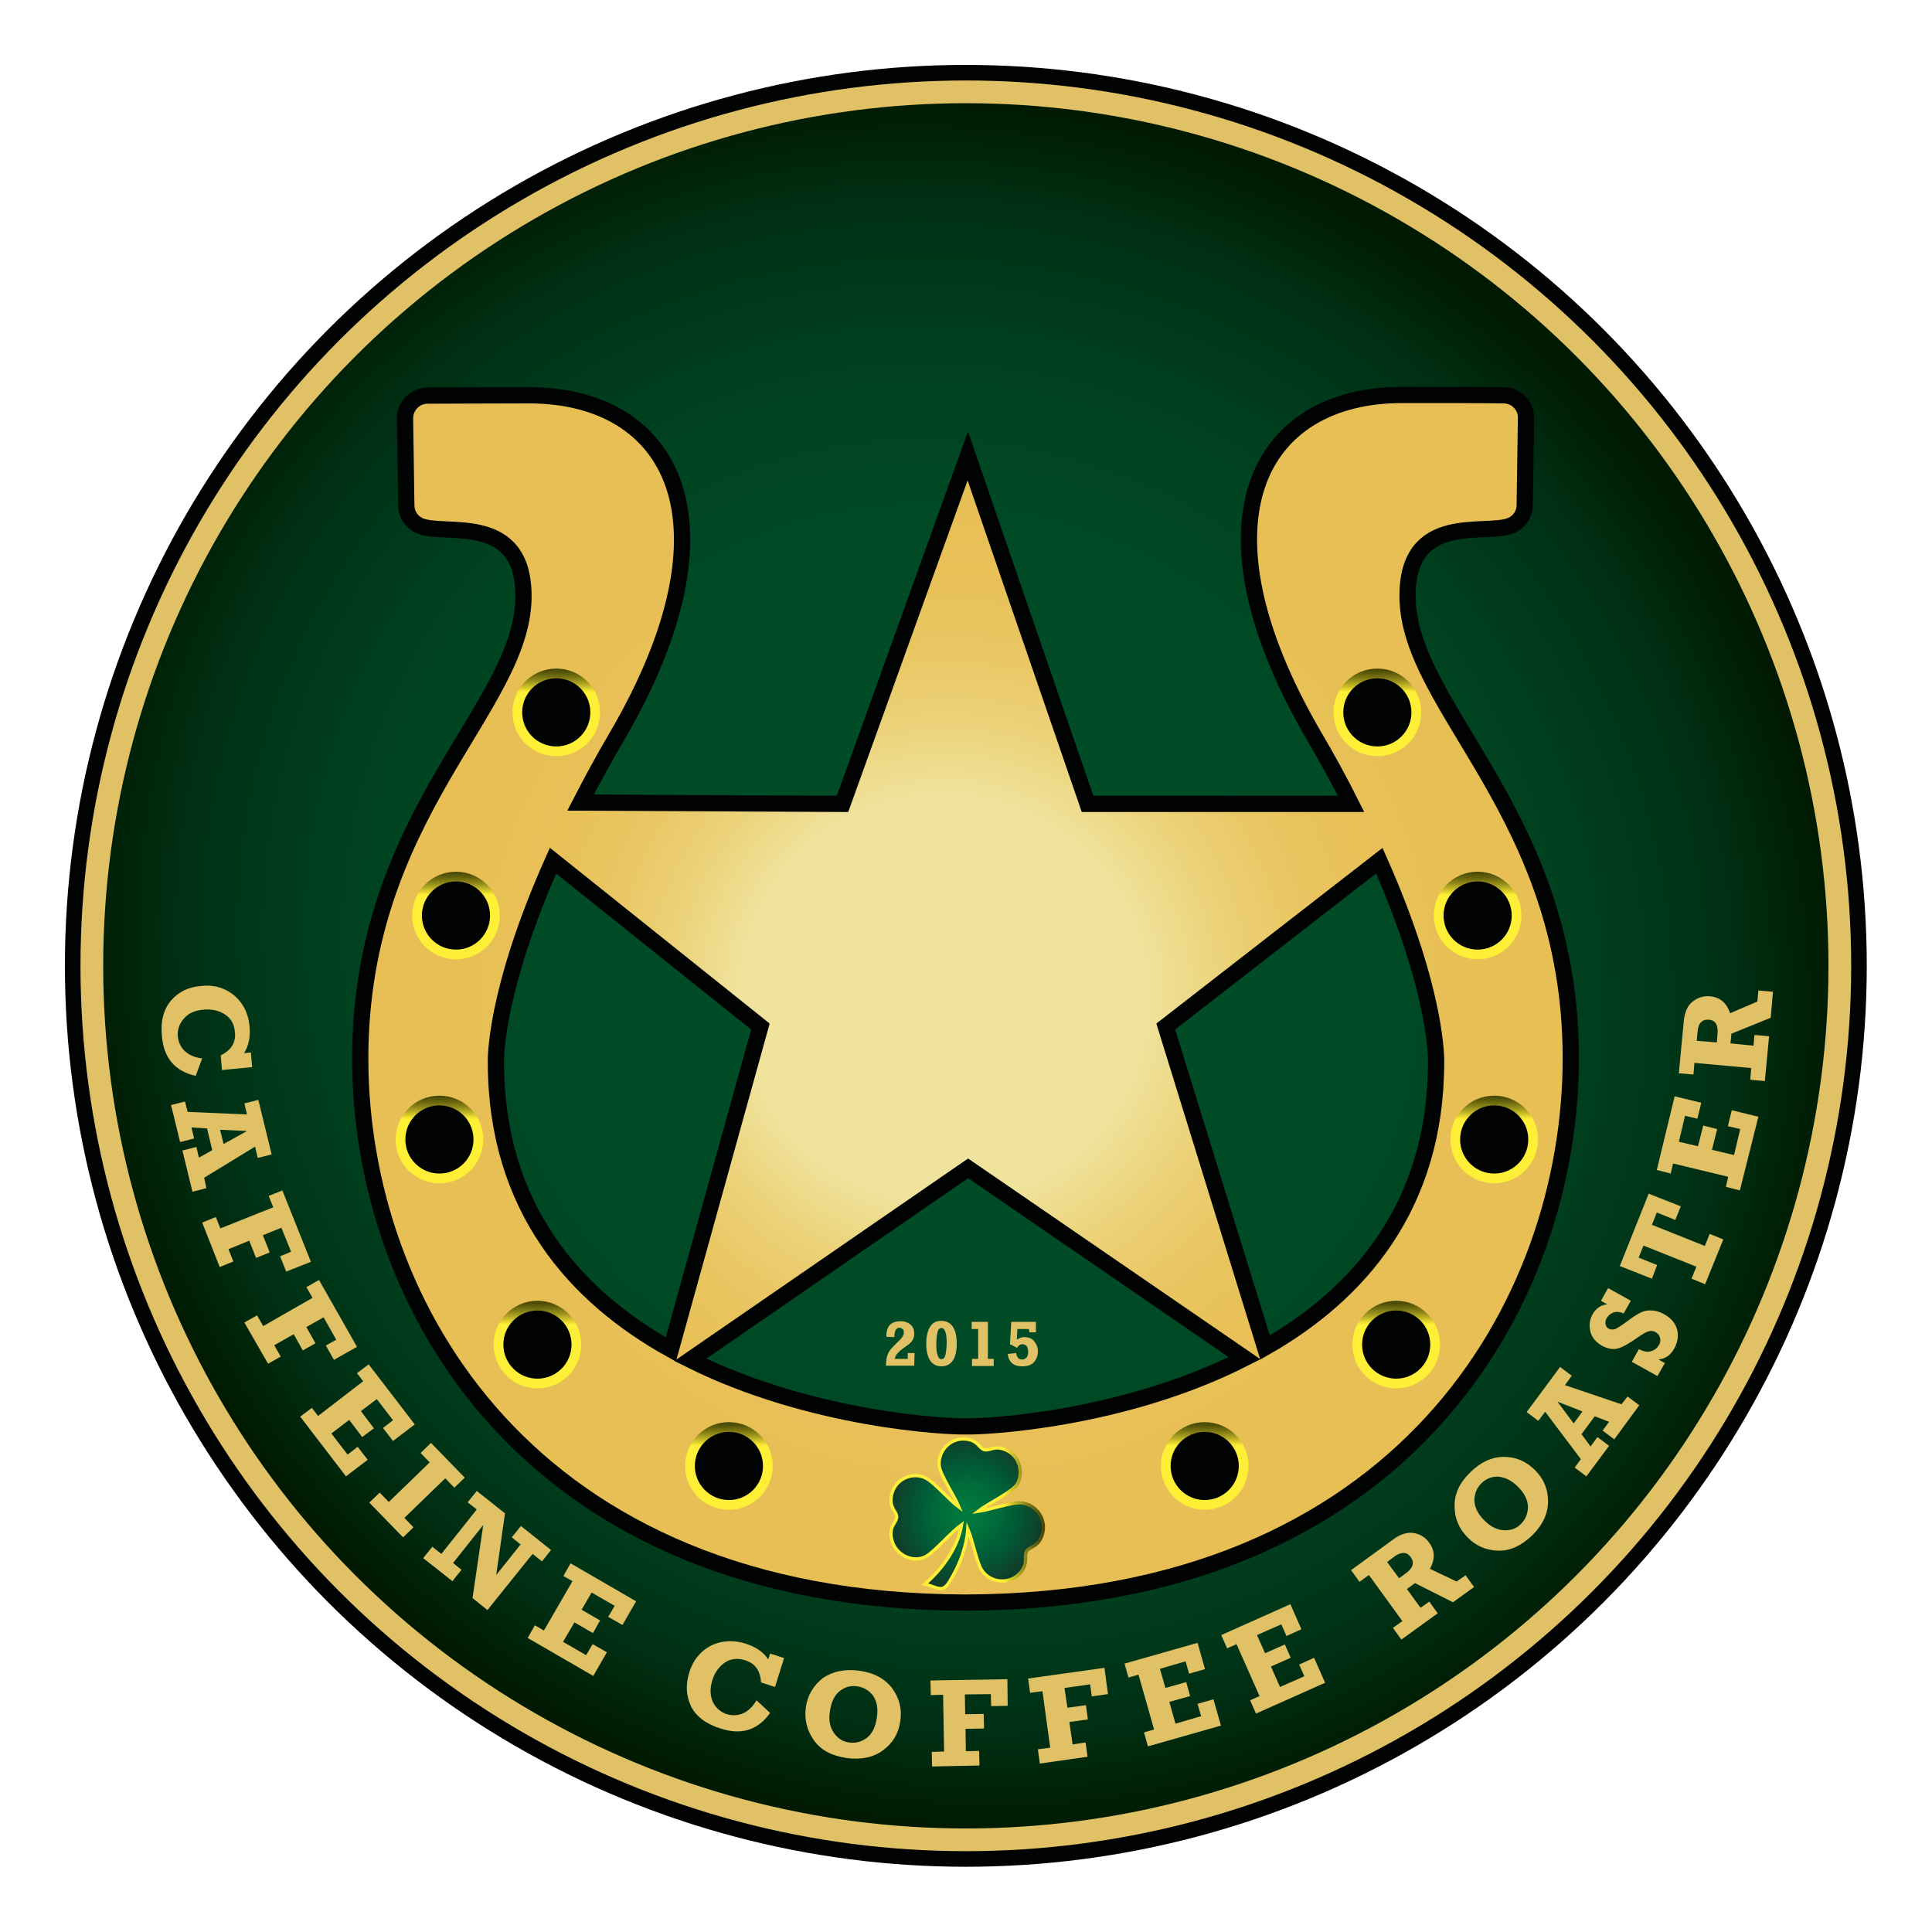 <?xml version="1.0" encoding="utf-8"?>
<!-- Generator: Adobe Illustrator 28.0.0, SVG Export Plug-In . SVG Version: 6.00 Build 0)  -->
<svg version="1.1" id="katman_1" xmlns="http://www.w3.org/2000/svg" xmlns:xlink="http://www.w3.org/1999/xlink" x="0px" y="0px"
	 viewBox="0 0 595.3 595.3" style="enable-background:new 0 0 595.3 595.3;" xml:space="preserve">
<style type="text/css">
	.st0{fill:#010202;}
	.st1{clip-path:url(#SVGID_00000058584315270494924730000013166031698593115837_);}
	.st2{fill:url(#SVGID_00000089536856372312513900000008900522916616199335_);}
	.st3{fill:url(#SVGID_00000026132065060437570230000017325492351429117364_);}
	.st4{fill:url(#SVGID_00000070840991149528704780000009870443136111711666_);stroke:#010202;stroke-width:5;stroke-miterlimit:10;}
	.st5{fill:#010202;stroke:url(#SVGID_00000058551299929618767490000000042433716729735863_);stroke-width:3;stroke-miterlimit:10;}
	.st6{fill:#010202;stroke:url(#SVGID_00000036944220382032354410000005838190401949115784_);stroke-width:3;stroke-miterlimit:10;}
	.st7{fill:#010202;stroke:url(#SVGID_00000135679117367372637320000016676276904512600503_);stroke-width:3;stroke-miterlimit:10;}
	.st8{fill:#010202;stroke:url(#SVGID_00000145058902790396745290000006410224897708972982_);stroke-width:3;stroke-miterlimit:10;}
	.st9{fill:#010202;stroke:url(#SVGID_00000168102673058006555650000003404454698709338510_);stroke-width:3;stroke-miterlimit:10;}
	.st10{fill:#010202;stroke:url(#SVGID_00000003806875020492884520000003173037134928702905_);stroke-width:3;stroke-miterlimit:10;}
	.st11{fill:#010202;stroke:url(#SVGID_00000039824579108432849910000013114132982866569136_);stroke-width:3;stroke-miterlimit:10;}
	.st12{fill:#010202;stroke:url(#SVGID_00000109727183385733973150000017797954377134634652_);stroke-width:3;stroke-miterlimit:10;}
	.st13{fill:#010202;stroke:url(#SVGID_00000112606314239831320370000010178667329553070223_);stroke-width:3;stroke-miterlimit:10;}
	.st14{fill:#010202;stroke:url(#SVGID_00000057865232407013367180000006475855589051622803_);stroke-width:3;stroke-miterlimit:10;}
	
		.st15{fill-rule:evenodd;clip-rule:evenodd;fill:url(#SVGID_00000147940702086888608200000011789913372942503851_);stroke:url(#SVGID_00000080187528787324012180000005870128487199604120_);stroke-miterlimit:10;}
	.st16{fill:#E1C166;}
</style>
<g>
	<circle class="st0" cx="297.6" cy="297.6" r="277.6"/>
	<g>
		<defs>
			<circle id="SVGID_1_" cx="297.6" cy="297.6" r="269.3"/>
		</defs>
		<clipPath id="SVGID_00000054261059162457834180000012301905080869677220_">
			<use xlink:href="#SVGID_1_"  style="overflow:visible;"/>
		</clipPath>
		<g style="clip-path:url(#SVGID_00000054261059162457834180000012301905080869677220_);">
			
				<radialGradient id="SVGID_00000158729992334834999100000010229899191376876452_" cx="2163.153" cy="-800.06" r="208.427" fx="2165.764" fy="-801.907" gradientTransform="matrix(-1.598 -1.201 1.14 -1.516 4666.021 1682.658)" gradientUnits="userSpaceOnUse">
				<stop  offset="0" style="stop-color:#004D27"/>
				<stop  offset="0.23" style="stop-color:#004C27"/>
				<stop  offset="0.347" style="stop-color:#004925"/>
				<stop  offset="0.44" style="stop-color:#004321"/>
				<stop  offset="0.519" style="stop-color:#003A1B"/>
				<stop  offset="0.59" style="stop-color:#002E12"/>
				<stop  offset="0.654" style="stop-color:#001D03"/>
				<stop  offset="0.664" style="stop-color:#001901"/>
			</radialGradient>
			<polygon style="fill:url(#SVGID_00000158729992334834999100000010229899191376876452_);" points="595,595 595,0 0,0 0,595 			"/>
		</g>
		<use xlink:href="#SVGID_1_"  style="overflow:visible;fill:none;stroke:#E1C166;stroke-width:7;stroke-miterlimit:10;"/>
	</g>
	<g>
		
			<radialGradient id="SVGID_00000038378505687188470740000012446475560312939939_" cx="297.638" cy="307.675" r="186.219" fx="287.124" fy="307.604" gradientTransform="matrix(1 0 0 0.997 0 1.003)" gradientUnits="userSpaceOnUse">
			<stop  offset="0.334" style="stop-color:#EFE39D"/>
			<stop  offset="0.356" style="stop-color:#EFE096"/>
			<stop  offset="0.461" style="stop-color:#ECD279"/>
			<stop  offset="0.57" style="stop-color:#EAC765"/>
			<stop  offset="0.687" style="stop-color:#E8C158"/>
			<stop  offset="0.824" style="stop-color:#E7BF55"/>
		</radialGradient>
		
			<path style="fill:url(#SVGID_00000038378505687188470740000012446475560312939939_);stroke:#010202;stroke-width:5;stroke-miterlimit:10;" d="
			M433.7,183.6c0-25.9,23.9-18.5,31.7-21.6c2.6-1,4.4-3.5,4.4-6.3l0.4-26.9c0.1-3.8-3-7-6.9-7c-6.6-0.1-17.4-0.1-31.3-0.1
			c-44.2,0-65.7,38.9-27.1,105.1c4.3,7.3,8.1,14.3,11.4,20.9h-81.2l-36.9-107.2l-38.6,107.2l-80.7-0.4c3.3-6.4,7-13.3,11.2-20.4
			c38.6-66.2,17.1-105.1-27.1-105.1c-13.9,0-24.8,0.1-31.3,0.1c-3.8,0-6.9,3.2-6.9,7l0.4,26.9c0,2.8,1.8,5.3,4.4,6.3
			c7.8,3.1,31.7-4.2,31.7,21.6c0,34.5-50.3,66.8-50.3,142.5c0,75.5,51.6,167.3,186.4,167.6C432.4,493.5,484,401.6,484,326.1
			C484,250.5,433.7,218.2,433.7,183.6z M152.8,327.2c0,0-0.7-21,17.6-62l63.9,51.1l-27.6,99.5C177.5,399.6,152.8,372.4,152.8,327.2z
			 M297.6,439.5c-5.7,0.2-47.6-1.9-84.9-20.5l85.6-59l85.2,58.5C346,437.6,303.4,439.7,297.6,439.5z M442.5,327.2
			c0,44.7-24.1,71.7-52.7,88l-30.6-98.9l65.8-51.1C443.2,306.2,442.5,327.2,442.5,327.2z"/>
		<g>
			
				<linearGradient id="SVGID_00000074437593312963748710000009014106061035436698_" gradientUnits="userSpaceOnUse" x1="224.569" y1="465.198" x2="224.569" y2="438.236">
				<stop  offset="0.733" style="stop-color:#FFEF36"/>
				<stop  offset="0.801" style="stop-color:#C6B927"/>
				<stop  offset="0.869" style="stop-color:#8F8818"/>
				<stop  offset="0.928" style="stop-color:#67650E"/>
				<stop  offset="0.973" style="stop-color:#4E4E06"/>
				<stop  offset="1" style="stop-color:#454603"/>
			</linearGradient>
			
				<circle style="fill:#010202;stroke:url(#SVGID_00000074437593312963748710000009014106061035436698_);stroke-width:3;stroke-miterlimit:10;" cx="224.6" cy="451.7" r="12"/>
			
				<linearGradient id="SVGID_00000024681178391207233140000003087130348763183744_" gradientUnits="userSpaceOnUse" x1="165.619" y1="427.815" x2="165.619" y2="400.853">
				<stop  offset="0.733" style="stop-color:#FFEF36"/>
				<stop  offset="0.801" style="stop-color:#C6B927"/>
				<stop  offset="0.869" style="stop-color:#8F8818"/>
				<stop  offset="0.928" style="stop-color:#67650E"/>
				<stop  offset="0.973" style="stop-color:#4E4E06"/>
				<stop  offset="1" style="stop-color:#454603"/>
			</linearGradient>
			
				<circle style="fill:#010202;stroke:url(#SVGID_00000024681178391207233140000003087130348763183744_);stroke-width:3;stroke-miterlimit:10;" cx="165.6" cy="414.3" r="12"/>
			
				<linearGradient id="SVGID_00000081614038093920988710000013309555132718097822_" gradientUnits="userSpaceOnUse" x1="135.424" y1="364.55" x2="135.424" y2="337.589">
				<stop  offset="0.733" style="stop-color:#FFEF36"/>
				<stop  offset="0.801" style="stop-color:#C6B927"/>
				<stop  offset="0.869" style="stop-color:#8F8818"/>
				<stop  offset="0.928" style="stop-color:#67650E"/>
				<stop  offset="0.973" style="stop-color:#4E4E06"/>
				<stop  offset="1" style="stop-color:#454603"/>
			</linearGradient>
			
				<circle style="fill:#010202;stroke:url(#SVGID_00000081614038093920988710000013309555132718097822_);stroke-width:3;stroke-miterlimit:10;" cx="135.4" cy="351.1" r="12"/>
			
				<linearGradient id="SVGID_00000127744335082148881220000000656231700221487790_" gradientUnits="userSpaceOnUse" x1="140.457" y1="295.535" x2="140.457" y2="268.573">
				<stop  offset="0.733" style="stop-color:#FFEF36"/>
				<stop  offset="0.801" style="stop-color:#C6B927"/>
				<stop  offset="0.869" style="stop-color:#8F8818"/>
				<stop  offset="0.928" style="stop-color:#67650E"/>
				<stop  offset="0.973" style="stop-color:#4E4E06"/>
				<stop  offset="1" style="stop-color:#454603"/>
			</linearGradient>
			
				<circle style="fill:#010202;stroke:url(#SVGID_00000127744335082148881220000000656231700221487790_);stroke-width:3;stroke-miterlimit:10;" cx="140.5" cy="282.1" r="12"/>
			
				<linearGradient id="SVGID_00000067203224328077134670000015397601471240103859_" gradientUnits="userSpaceOnUse" x1="171.37" y1="232.99" x2="171.37" y2="206.028">
				<stop  offset="0.733" style="stop-color:#FFEF36"/>
				<stop  offset="0.801" style="stop-color:#C6B927"/>
				<stop  offset="0.869" style="stop-color:#8F8818"/>
				<stop  offset="0.928" style="stop-color:#67650E"/>
				<stop  offset="0.973" style="stop-color:#4E4E06"/>
				<stop  offset="1" style="stop-color:#454603"/>
			</linearGradient>
			
				<circle style="fill:#010202;stroke:url(#SVGID_00000067203224328077134670000015397601471240103859_);stroke-width:3;stroke-miterlimit:10;" cx="171.4" cy="219.5" r="12"/>
			<g>
				
					<linearGradient id="SVGID_00000152982922045594914700000003174137416440310406_" gradientUnits="userSpaceOnUse" x1="371.227" y1="465.198" x2="371.227" y2="438.236">
					<stop  offset="0.733" style="stop-color:#FFEF36"/>
					<stop  offset="0.801" style="stop-color:#C6B927"/>
					<stop  offset="0.869" style="stop-color:#8F8818"/>
					<stop  offset="0.928" style="stop-color:#67650E"/>
					<stop  offset="0.973" style="stop-color:#4E4E06"/>
					<stop  offset="1" style="stop-color:#454603"/>
				</linearGradient>
				
					<circle style="fill:#010202;stroke:url(#SVGID_00000152982922045594914700000003174137416440310406_);stroke-width:3;stroke-miterlimit:10;" cx="371.2" cy="451.7" r="12"/>
				
					<linearGradient id="SVGID_00000042008756777343909840000012606211647336744102_" gradientUnits="userSpaceOnUse" x1="430.178" y1="427.815" x2="430.178" y2="400.853">
					<stop  offset="0.733" style="stop-color:#FFEF36"/>
					<stop  offset="0.801" style="stop-color:#C6B927"/>
					<stop  offset="0.869" style="stop-color:#8F8818"/>
					<stop  offset="0.928" style="stop-color:#67650E"/>
					<stop  offset="0.973" style="stop-color:#4E4E06"/>
					<stop  offset="1" style="stop-color:#454603"/>
				</linearGradient>
				
					<circle style="fill:#010202;stroke:url(#SVGID_00000042008756777343909840000012606211647336744102_);stroke-width:3;stroke-miterlimit:10;" cx="430.2" cy="414.3" r="12"/>
				
					<linearGradient id="SVGID_00000084493961149918163780000010535971706562467465_" gradientUnits="userSpaceOnUse" x1="460.372" y1="364.55" x2="460.372" y2="337.589">
					<stop  offset="0.733" style="stop-color:#FFEF36"/>
					<stop  offset="0.801" style="stop-color:#C6B927"/>
					<stop  offset="0.869" style="stop-color:#8F8818"/>
					<stop  offset="0.928" style="stop-color:#67650E"/>
					<stop  offset="0.973" style="stop-color:#4E4E06"/>
					<stop  offset="1" style="stop-color:#454603"/>
				</linearGradient>
				
					<circle style="fill:#010202;stroke:url(#SVGID_00000084493961149918163780000010535971706562467465_);stroke-width:3;stroke-miterlimit:10;" cx="460.4" cy="351.1" r="12"/>
				
					<linearGradient id="SVGID_00000110434992137197264920000011429394551805026717_" gradientUnits="userSpaceOnUse" x1="455.34" y1="295.535" x2="455.34" y2="268.573">
					<stop  offset="0.733" style="stop-color:#FFEF36"/>
					<stop  offset="0.801" style="stop-color:#C6B927"/>
					<stop  offset="0.869" style="stop-color:#8F8818"/>
					<stop  offset="0.928" style="stop-color:#67650E"/>
					<stop  offset="0.973" style="stop-color:#4E4E06"/>
					<stop  offset="1" style="stop-color:#454603"/>
				</linearGradient>
				
					<circle style="fill:#010202;stroke:url(#SVGID_00000110434992137197264920000011429394551805026717_);stroke-width:3;stroke-miterlimit:10;" cx="455.3" cy="282.1" r="12"/>
				
					<linearGradient id="SVGID_00000171686083741732888150000012192122252692077459_" gradientUnits="userSpaceOnUse" x1="424.426" y1="232.99" x2="424.426" y2="206.028">
					<stop  offset="0.733" style="stop-color:#FFEF36"/>
					<stop  offset="0.801" style="stop-color:#C6B927"/>
					<stop  offset="0.869" style="stop-color:#8F8818"/>
					<stop  offset="0.928" style="stop-color:#67650E"/>
					<stop  offset="0.973" style="stop-color:#4E4E06"/>
					<stop  offset="1" style="stop-color:#454603"/>
				</linearGradient>
				
					<circle style="fill:#010202;stroke:url(#SVGID_00000171686083741732888150000012192122252692077459_);stroke-width:3;stroke-miterlimit:10;" cx="424.4" cy="219.5" r="12"/>
			</g>
		</g>
		
			<radialGradient id="SVGID_00000171694025963112788120000008319621884873453490_" cx="297.98" cy="466.221" r="23.337" gradientUnits="userSpaceOnUse">
			<stop  offset="0" style="stop-color:#00793C"/>
			<stop  offset="0.167" style="stop-color:#00763C"/>
			<stop  offset="0.39" style="stop-color:#006B3A"/>
			<stop  offset="0.644" style="stop-color:#005A36"/>
			<stop  offset="0.92" style="stop-color:#0D442D"/>
			<stop  offset="1" style="stop-color:#0E3D2A"/>
		</radialGradient>
		
			<linearGradient id="SVGID_00000024712118387545959250000014864183720554896545_" gradientUnits="userSpaceOnUse" x1="273.939" y1="466.221" x2="322.022" y2="466.221">
			<stop  offset="0.733" style="stop-color:#FFEF36"/>
			<stop  offset="0.801" style="stop-color:#C6B927"/>
			<stop  offset="0.869" style="stop-color:#8F8818"/>
			<stop  offset="0.928" style="stop-color:#67650E"/>
			<stop  offset="0.973" style="stop-color:#4E4E06"/>
			<stop  offset="1" style="stop-color:#454603"/>
		</linearGradient>
		
			<path style="fill-rule:evenodd;clip-rule:evenodd;fill:url(#SVGID_00000171694025963112788120000008319621884873453490_);stroke:url(#SVGID_00000024712118387545959250000014864183720554896545_);stroke-miterlimit:10;" d="
			M301.3,465.7c3.7-0.5,10.5-2.9,13.4-2.6c4.6,0.4,8,5.2,6.4,9.9c-1.3,3.8-3.7,3.4-4.8,5c-0.9,1.7,0.7,3.5-1.9,6.6
			c-3.3,3.8-9.3,3.2-11.9-0.8c-1.6-2.5-2.8-9.2-4.3-12.7c-0.3,5-2.3,11-5.8,16.5c-2.1,3.2-3.4,1.6-7.4,0.5
			c6.1-5.3,10.3-12,11.3-18.3c-3.7,2.7-7.7,7.7-10.7,9.6c-4,2.5-9.9-0.2-10.9-5.3c-0.8-4,1.5-4.8,1.6-6.7c-0.1-1.9-2.4-2.7-1.6-6.7
			c1-5,6.5-7.4,10.7-5.2c2.6,1.4,7,6.6,10.1,8.9c-1.4-3.5-5.8-9.9-6.1-12.8c-0.4-4.4,3.2-8.5,7.9-8.2c4.1,0.3,4.2,2.7,6,3.3
			c1.9,0.4,3.2-1.6,6.9,0.2c4,1.9,5.2,6.8,3.3,10.3C311.9,459.8,304.5,463.2,301.3,465.7L301.3,465.7z"/>
		<g>
			<path class="st16" d="M77.3,324.3l0.4,4.5l-9.3,0.9l-0.4-4.5c3.2-1.6,4.7-3.9,4.4-7.1c-0.2-2.6-1.3-4.4-3.2-5.6s-4-1.6-6.5-1.4
				c-2.6,0.2-4.6,1.1-6,2.7s-2.1,3.4-1.9,5.6c0.2,1.8,0.9,3.3,2.2,4.5c1.3,1.2,3.1,2,5.3,2.2l-2,5.4c-6.3-1.4-9.8-5.4-10.4-12.1
				c-0.5-4.7,0.5-8.4,2.8-11.1s5.4-4.2,9.3-4.5c2.8-0.3,5.3,0.1,7.5,1.2c2.2,1.1,3.9,2.6,5.2,4.6c1.3,2,2,4.3,2.2,6.8
				c0.3,3.1-0.3,5.9-1.7,8.1L77.3,324.3z"/>
			<path class="st16" d="M63.6,366.1l-4.3,1.1l-3.1-12.7l4.3-1.1l0.8,3.3l4.1-2.3l-1.6-6.7l-4.8-0.3l0.8,3.4l-4.3,1.1l-2.8-11.4
				l4.3-1.1l0.8,3.2l18.3,0.8l-0.8-3.4l4.3-1.1l4.1,16.8l-4.3,1.1l-0.8-3.5l-15.7,9.6L63.6,366.1z M68.9,352.5l7.2-4l-8.3-0.4
				L68.9,352.5z"/>
			<path class="st16" d="M62.3,376.7l4.2-1.7l1.4,3.5l16.3-6.5l-1.4-3.5l4.2-1.7l8.8,22l-7.6,3l-1.9-4.7l3.4-1.4l-3-7.4l-5.7,2.3
				l2.1,5.3l-4.2,1.7l-2.1-5.3l-6.4,2.6l1.5,3.8l-4.2,1.7L62.3,376.7z"/>
			<path class="st16" d="M75.3,407.5l3.9-2.2l1.9,3.3l15.2-8.7l-1.9-3.3l3.9-2.2l11.7,20.6l-7.1,4l-2.5-4.4l3.2-1.8l-3.9-6.9l-5.3,3
				l2.8,5l-3.9,2.2l-2.8-5l-6,3.4l2,3.5l-3.9,2.2L75.3,407.5z"/>
			<path class="st16" d="M92.5,436.5l3.6-2.7l1.9,2.5l13.9-10.7l-1.9-2.5l3.6-2.7l14.2,18.5l-6.7,5.1l-3.1-4l3.1-2.4l-5-6.5
				l-4.9,3.7l4,5.3l-3.6,2.7l-4-5.3l-5.5,4.2l5,6.5l3.1-2.4l3.1,4l-6.7,5.1L92.5,436.5z"/>
			<path class="st16" d="M113.8,463l3.2-3.1l2.8,2.9l12.6-12.2l-2.8-2.9l3.2-3.1l10.4,10.7l-3.2,3.1l-2.8-2.9l-12.6,12.2l2.8,2.9
				l-3.2,3.1L113.8,463z"/>
			<path class="st16" d="M130.4,480.1l2.8-3.5l2.8,2.2l10.9-13.7l-2.8-2.2l2.8-3.5l8.7,6.9l-2.7,19l7.5-9.4l-2.7-2.2l2.8-3.5
				l9.3,7.4l-2.8,3.5l-2.9-2.3l-13.9,17.3l-4.6-3.7l3.3-22.5l-9.3,11.7l2.6,2.1l-2.8,3.5L130.4,480.1z"/>
			<path class="st16" d="M162.6,504.7l2.2-3.9l2.8,1.6l8.8-15.2l-2.8-1.6l2.2-3.9l20.2,11.7l-4.2,7.3l-4.4-2.5l2-3.4l-7.1-4.1
				l-3.1,5.3l5.7,3.3l-2.2,3.9l-5.7-3.3l-3.5,6l7.1,4.1l2-3.4l4.4,2.5l-4.2,7.3L162.6,504.7z"/>
			<path class="st16" d="M237.3,509.5l4.3,1.4l-2.8,8.9l-4.3-1.4c-0.2-3.6-1.8-5.8-4.8-6.8c-2.5-0.8-4.6-0.5-6.4,0.7
				c-1.8,1.3-3.1,3.1-3.8,5.4c-0.8,2.5-0.7,4.7,0.1,6.6c0.9,1.9,2.3,3.2,4.4,3.9c1.7,0.5,3.4,0.4,5-0.3c1.6-0.7,3-2.1,4.1-4l4.2,3.9
				c-3.8,5.3-8.8,6.9-15.3,4.8c-4.5-1.4-7.6-3.8-9.1-6.9c-1.5-3.2-1.7-6.6-0.5-10.4c0.8-2.7,2.2-4.8,4-6.4s3.9-2.6,6.3-3
				s4.7-0.2,7.2,0.6c3,1,5.3,2.5,6.8,4.8L237.3,509.5z"/>
			<path class="st16" d="M264.8,514.8c4.5,0.6,7.9,2.5,10.1,5.4c2.2,3,3.1,6.4,2.5,10.1c-0.5,3.8-2.3,6.8-5.3,9
				c-3,2.2-6.7,3-11.2,2.4c-4.7-0.7-8.1-2.5-10.2-5.6c-2.1-3-2.9-6.4-2.4-10c0.5-3.7,2.3-6.7,5.2-9
				C256.5,515,260.3,514.2,264.8,514.8z M264.1,519.6c-2-0.3-3.8,0.2-5.4,1.5c-1.6,1.3-2.6,3.4-3,6.3c-0.4,2.6,0,4.7,1.2,6.5
				c1.2,1.7,2.8,2.8,4.8,3c2,0.3,3.8-0.2,5.5-1.5c1.6-1.3,2.6-3.4,3-6.3c0.4-2.6,0-4.7-1.1-6.5C267.9,521,266.3,519.9,264.1,519.6z"
				/>
			<path class="st16" d="M287.2,544.3l-0.1-4.5l3.8-0.1l-0.3-17.5l-3.8,0.1l-0.1-4.5l23.7-0.4l0.1,8.2l-5.1,0.1l-0.1-3.7l-8,0.1
				l0.1,6.1l5.7-0.1l0.1,4.5l-5.7,0.1l0.1,6.9l4.1-0.1l0.1,4.5L287.2,544.3z"/>
			<path class="st16" d="M320.4,543.4l-0.6-4.4l3.8-0.5l-2.4-17.4l-3.8,0.5l-0.6-4.4l23.5-3.3l1.1,8.1l-5,0.7l-0.5-3.7l-7.9,1.1
				l0.9,6.1l5.7-0.8l0.6,4.4l-5.7,0.8l1,6.9l4-0.6l0.6,4.4L320.4,543.4z"/>
			<path class="st16" d="M353.7,538.1l-1.2-4.3l3.1-0.9l-4.8-16.9l-3.1,0.9l-1.2-4.3l22.5-6.4l2.3,8.1l-4.9,1.4l-1.1-3.8l-7.9,2.3
				l1.7,5.9l6.4-1.8l1.2,4.3l-6.4,1.8l1.9,6.7l7.9-2.3l-1.1-3.8l4.9-1.4l2.3,8.1L353.7,538.1z"/>
			<path class="st16" d="M387,528l-1.8-4.1l2.9-1.3l-7.1-16l-2.9,1.3l-1.8-4.1l21.3-9.5l3.4,7.7l-4.6,2.1l-1.6-3.6l-7.5,3.3l2.5,5.6
				l6.1-2.7l1.8,4.1l-6.1,2.7l2.8,6.3l7.5-3.3l-1.6-3.6l4.6-2.1l3.4,7.7L387,528z"/>
			<path class="st16" d="M451.6,485.4l2.6,3.6l-6.5,4.7l-11.7-5.9l-2.5,1.8l4.2,5.8l2.7-1.9l2.6,3.6l-11.2,8.1l-2.6-3.6l2.9-2.1
				l-10.3-14.2l-2.9,2.1l-2.6-3.6l12.9-9.4c2.4-1.8,4.6-2.4,6.6-2c2,0.4,3.5,1.4,4.6,3c1.8,2.4,1.8,5.1,0.2,8l8.2,3.9L451.6,485.4z
				 M431.1,486.3l1.9-1.4c2.4-1.7,2.9-3.4,1.7-5.1c-0.6-0.8-1.3-1.3-2.2-1.3c-0.8,0-1.7,0.3-2.7,1l-2.4,1.8L431.1,486.3z"/>
			<path class="st16" d="M453,453.7c3.2-3.2,6.7-4.8,10.4-4.8c3.7,0,6.9,1.4,9.6,4.1c2.7,2.7,4,5.9,4,9.6c0,3.7-1.6,7.2-4.8,10.4
				c-3.4,3.3-6.9,4.9-10.6,4.8c-3.7-0.1-6.9-1.5-9.4-4.1c-2.7-2.7-4-5.9-4-9.6C448.1,460.4,449.7,456.9,453,453.7z M456.4,457.1
				c-1.4,1.4-2.1,3.2-2.1,5.3c0.1,2.1,1.1,4.2,3.2,6.2c1.8,1.8,3.8,2.8,5.9,2.9s3.9-0.5,5.3-2c1.4-1.4,2.1-3.2,2.1-5.3
				c-0.1-2.1-1.1-4.2-3.2-6.2c-1.8-1.8-3.8-2.8-5.9-3C459.7,454.9,457.9,455.6,456.4,457.1z"/>
			<path class="st16" d="M501.5,430.3l3.6,2.7l-7.7,10.5l-3.6-2.7l2-2.7l-4.4-1.7l-4.1,5.5l2.8,3.8l2.1-2.9l3.6,2.7l-7,9.4l-3.6-2.7
				l1.9-2.6l-11-14.6l-2.1,2.8l-3.6-2.7l10.3-13.9l3.6,2.7l-2.1,2.9l17.4,5.9L501.5,430.3z M487.6,434.9l-7.7-3l5,6.7L487.6,434.9z"
				/>
			<path class="st16" d="M510.7,424l-7.9-4.4l2.2-3.9c1.5,0.8,2.7,1,3.8,0.6c1.1-0.3,1.9-1,2.4-1.9c0.4-0.7,0.5-1.4,0.3-2.2
				s-0.7-1.3-1.3-1.7c-0.7-0.4-1.4-0.5-2.2-0.3c-0.7,0.2-1.8,0.8-3.1,1.7c-2.8,2-4.9,3.2-6.4,3.6c-1.5,0.4-3.1,0.1-4.8-0.8
				c-2-1.1-3.2-2.6-3.7-4.5c-0.4-1.9-0.2-3.6,0.7-5.2c1-1.8,2.5-2.9,4.5-3.1l-1.9-1.1l2.2-3.9l7,3.9l-2.2,3.9
				c-1.2-0.5-2.2-0.6-3.1-0.3s-1.6,0.9-2.1,1.7c-0.4,0.6-0.5,1.3-0.4,1.9s0.4,1.1,1,1.4c0.5,0.3,1,0.3,1.7,0.2
				c0.6-0.1,1.8-0.9,3.6-2.2c1.7-1.3,3.1-2.2,4.2-2.8c1.1-0.6,2.3-0.9,3.6-0.8c1.3,0,2.6,0.4,3.9,1.1c2.3,1.3,3.6,2.9,4.1,4.9
				c0.4,2,0.1,3.9-0.9,5.7c-1.1,2-2.7,3.2-4.9,3.4l2,1.1L510.7,424z"/>
			<path class="st16" d="M525.4,395.7l-4.2-1.7l1.5-3.7l-16.3-6.5l-1.5,3.7l5.7,2.3L509,394l-9.9-3.9l8.9-22.3l9.9,3.9l-1.7,4.2
				l-5.7-2.3l-1.5,3.8l16.3,6.5l1.5-3.7l4.2,1.7L525.4,395.7z"/>
			<path class="st16" d="M536.1,366.8l-4.3-1.1l0.7-3.1l-17-4.1l-0.7,3.1l-4.3-1.1l5.5-22.7l8.2,2l-1.2,4.9l-3.8-0.9l-1.9,8l5.9,1.4
				l1.6-6.4l4.3,1.1l-1.6,6.4l6.8,1.6l1.9-8l-3.8-0.9l1.2-4.9l8.2,2L536.1,366.8z"/>
			<path class="st16" d="M541.8,305.2l4.5,0.4l-0.7,8l-12.1,4.9l-0.3,3l7.1,0.7l0.3-3.3l4.5,0.4l-1.3,13.8l-4.5-0.4l0.3-3.6
				l-17.5-1.6l-0.3,3.6l-4.5-0.4l1.5-15.9c0.3-3,1.2-5.1,2.9-6.3c1.6-1.2,3.4-1.7,5.3-1.5c3,0.3,5,2,6.1,5.2l8.4-3.6L541.8,305.2z
				 M529,321.2l0.2-2.4c0.3-2.9-0.6-4.5-2.7-4.6c-1-0.1-1.8,0.2-2.4,0.8s-0.9,1.5-1,2.7l-0.3,3L529,321.2z"/>
		</g>
		<g>
			<path class="st16" d="M281.8,416.9l-0.1,3.9H273c0-1.2,0.1-2.1,0.3-2.8s0.5-1.3,0.9-1.9s1.1-1.3,1.8-2c1-1,1.7-1.6,2-2.1
				s0.5-0.9,0.5-1.5c0-0.4-0.1-0.8-0.4-1s-0.6-0.4-0.9-0.4c-0.5,0-0.9,0.2-1.2,0.7s-0.4,1.2-0.4,2.2l-2.5-0.1c0-1.3,0.2-2.3,0.6-3
				s0.9-1.1,1.6-1.4s1.4-0.4,2.2-0.4c1.3,0,2.3,0.4,3.1,1.1s1.1,1.6,1.1,2.7c0,0.6-0.1,1.1-0.3,1.6s-0.5,0.9-0.8,1.2
				s-0.9,0.8-1.8,1.4c-1.3,0.9-2.1,1.7-2.5,2.2s-0.5,1-0.6,1.4h4v-1.8H281.8z"/>
			<path class="st16" d="M290.1,421c-1.5,0-2.7-0.6-3.5-1.8s-1.2-2.9-1.2-5.2c0-2.2,0.4-3.9,1.2-5.2s1.9-1.8,3.5-1.8
				c1.5,0,2.7,0.6,3.5,1.8s1.2,2.9,1.2,5.2c0,2.3-0.4,4-1.2,5.2S291.6,421,290.1,421z M290.1,418.8c0.7,0,1.1-0.6,1.3-1.7
				s0.3-2.2,0.3-3.1c0-1.6-0.1-2.8-0.4-3.6s-0.6-1.2-1.2-1.2c-0.6,0-1,0.4-1.2,1.2s-0.4,2-0.4,3.6c0,1.6,0.1,2.8,0.4,3.6
				S289.5,418.8,290.1,418.8z"/>
			<path class="st16" d="M299.5,420.9v-2.2h1.9v-9.2h-2v-2.2h5v11.4h1.8v2.2H299.5z"/>
			<path class="st16" d="M310.5,417.2l2.6-0.3c0.2,1.3,0.8,2,1.8,2c0.6,0,1-0.2,1.4-0.6s0.5-1,0.5-1.7c0-1.6-0.6-2.4-1.8-2.4
				c-0.7,0-1.2,0.4-1.6,1.1l-2.2-1.1l0.4-6.9h7.6v3.2h-2l-0.2-1h-3.5l-0.2,3.3c0.7-0.5,1.5-0.8,2.3-0.8c1.3,0,2.4,0.4,3.1,1.3
				s1.1,1.9,1.1,3.1c0,1.3-0.4,2.4-1.2,3.3s-2,1.3-3.6,1.3c-1.4,0-2.4-0.3-3.2-1S310.7,418.4,310.5,417.2z"/>
		</g>
	</g>
</g>
</svg>
